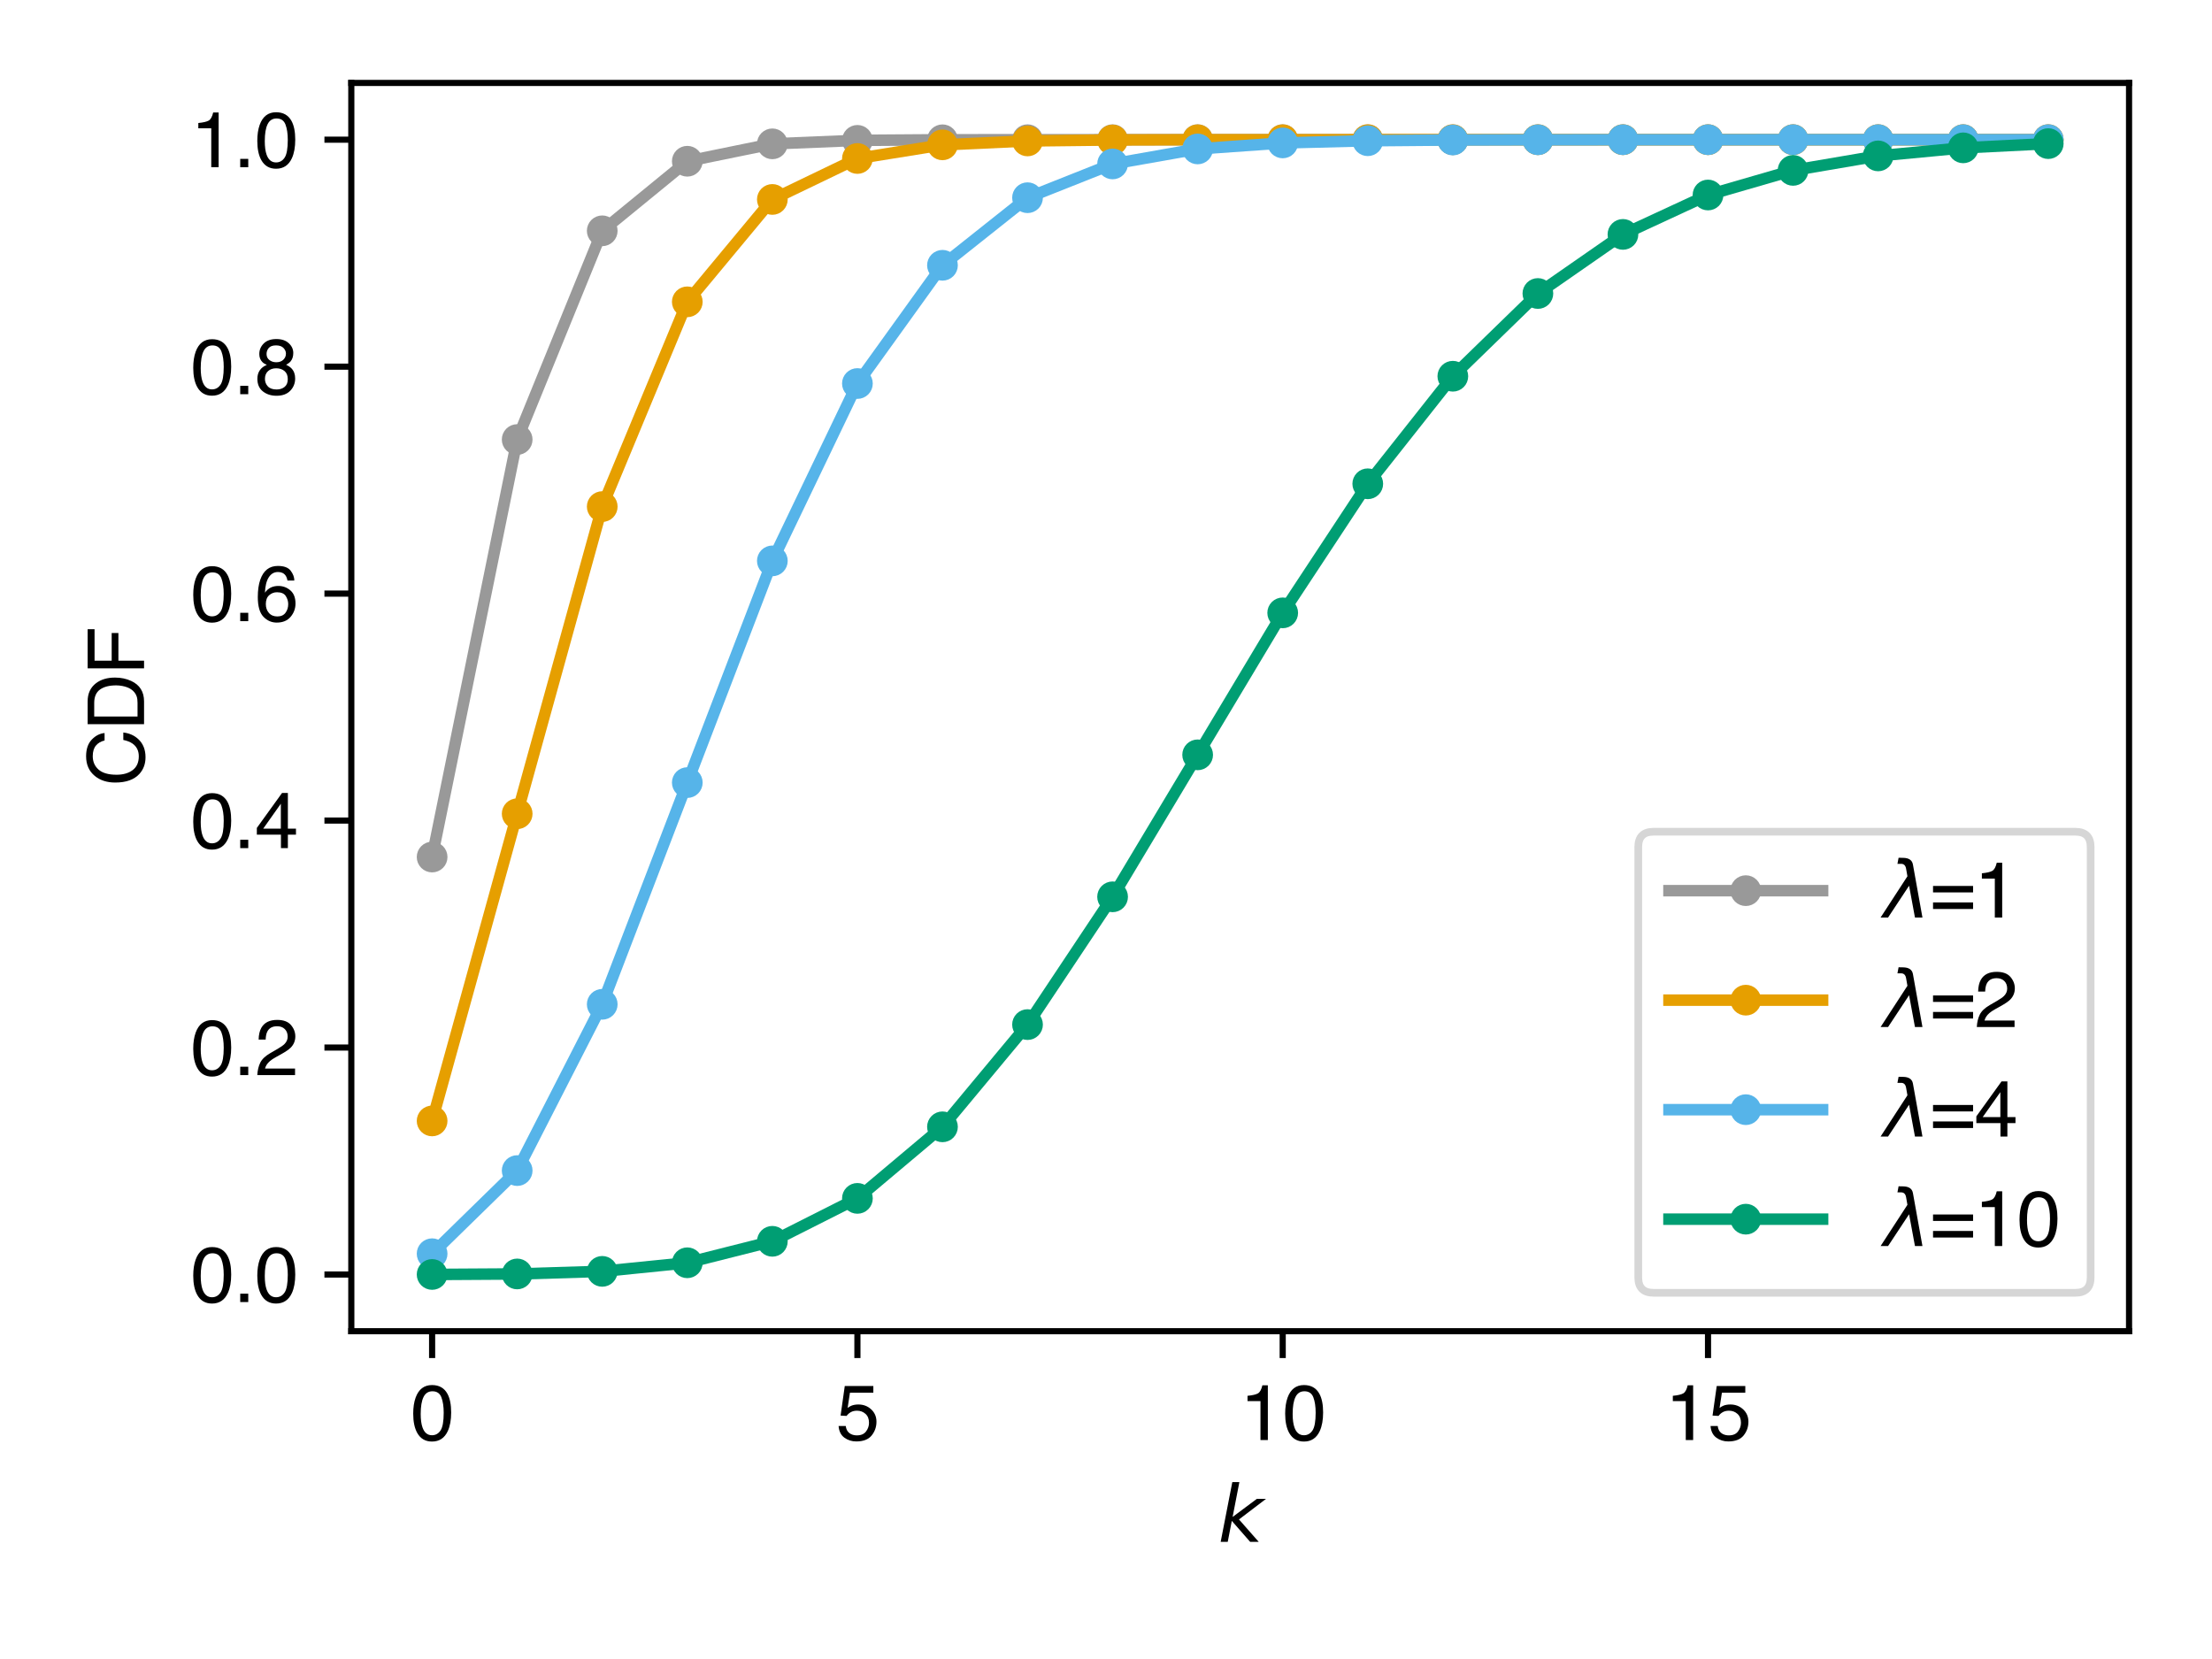 <svg xmlns:xlink="http://www.w3.org/1999/xlink" xmlns="http://www.w3.org/2000/svg" width="288pt" height="216pt" viewBox="0 0 288 216" version="1.1">
 <defs>
  <style type="text/css">*{stroke-linejoin: round; stroke-linecap: butt}</style>
 </defs>
 <g id="figure_1">
  <g id="patch_1">
   <path d="M 0 216  L 288 216  L 288 0  L 0 0  z " style="fill: #ffffff"/>
  </g>
  <g id="axes_1">
   <g id="patch_2">
    <path d="M 45.74 173.32  L 277.2 173.32  L 277.2 10.8  L 45.74 10.8  z " style="fill: #ffffff"/>
   </g>
   <g id="matplotlib.axis_1">
    <g id="xtick_1">
     <g id="line2d_1">
      <defs>
       <path id="ma9b83e1213" d="M 0 0  L 0 3.5  " style="stroke: #000000; stroke-width: 0.8"/>
      </defs>
      <g>
       <use xlink:href="#ma9b83e1213" x="56.261" y="173.32" style="stroke: #000000; stroke-width: 0.8"/>
      </g>
     </g>
     <g id="text_1">
      <!-- 0 -->
      <g transform="translate(53.48 187.493) scale(0.1 -0.1)">
       <defs>
        <path id="Helvetica-30" d="M 1731 4475  Q 2600 4475 2988 3759  Q 3288 3206 3288 2244  Q 3288 1331 3016 734  Q 2622 -122 1728 -122  Q 922 -122 528 578  Q 200 1163 200 2147  Q 200 2909 397 3456  Q 766 4475 1731 4475  z M 1725 391  Q 2163 391 2422 778  Q 2681 1166 2681 2222  Q 2681 2984 2493 3476  Q 2306 3969 1766 3969  Q 1269 3969 1039 3501  Q 809 3034 809 2125  Q 809 1441 956 1025  Q 1181 391 1725 391  z " transform="scale(0.016)"/>
       </defs>
       <use xlink:href="#Helvetica-30"/>
      </g>
     </g>
    </g>
    <g id="xtick_2">
     <g id="line2d_2">
      <g>
       <use xlink:href="#ma9b83e1213" x="111.634" y="173.32" style="stroke: #000000; stroke-width: 0.8"/>
      </g>
     </g>
     <g id="text_2">
      <!-- 5 -->
      <g transform="translate(108.854 187.493) scale(0.1 -0.1)">
       <defs>
        <path id="Helvetica-35" d="M 791 1141  Q 847 659 1238 475  Q 1438 381 1700 381  Q 2200 381 2440 700  Q 2681 1019 2681 1406  Q 2681 1875 2395 2131  Q 2109 2388 1709 2388  Q 1419 2388 1211 2275  Q 1003 2163 856 1963  L 369 1991  L 709 4400  L 3034 4400  L 3034 3856  L 1131 3856  L 941 2613  Q 1097 2731 1238 2791  Q 1488 2894 1816 2894  Q 2431 2894 2859 2497  Q 3288 2100 3288 1491  Q 3288 856 2895 371  Q 2503 -113 1644 -113  Q 1097 -113 676 195  Q 256 503 206 1141  L 791 1141  z " transform="scale(0.016)"/>
       </defs>
       <use xlink:href="#Helvetica-35"/>
      </g>
     </g>
    </g>
    <g id="xtick_3">
     <g id="line2d_3">
      <g>
       <use xlink:href="#ma9b83e1213" x="167.007" y="173.32" style="stroke: #000000; stroke-width: 0.8"/>
      </g>
     </g>
     <g id="text_3">
      <!-- 10 -->
      <g transform="translate(161.446 187.493) scale(0.1 -0.1)">
       <defs>
        <path id="Helvetica-31" d="M 613 3169  L 613 3600  Q 1222 3659 1462 3798  Q 1703 3938 1822 4456  L 2266 4456  L 2266 0  L 1666 0  L 1666 3169  L 613 3169  z " transform="scale(0.016)"/>
       </defs>
       <use xlink:href="#Helvetica-31"/>
       <use xlink:href="#Helvetica-30" x="55.615"/>
      </g>
     </g>
    </g>
    <g id="xtick_4">
     <g id="line2d_4">
      <g>
       <use xlink:href="#ma9b83e1213" x="222.381" y="173.32" style="stroke: #000000; stroke-width: 0.8"/>
      </g>
     </g>
     <g id="text_4">
      <!-- 15 -->
      <g transform="translate(216.82 187.493) scale(0.1 -0.1)">
       <use xlink:href="#Helvetica-31"/>
       <use xlink:href="#Helvetica-35" x="55.615"/>
      </g>
     </g>
    </g>
    <g id="text_5">
     <!-- $k$ -->
     <g transform="translate(158.57 200.751) scale(0.1 -0.1)">
      <defs>
       <path id="DejaVuSans-Oblique-6b" d="M 1172 4863  L 1747 4863  L 1197 2028  L 3169 3500  L 3916 3500  L 1716 1825  L 3322 0  L 2625 0  L 1131 1709  L 800 0  L 225 0  L 1172 4863  z " transform="scale(0.016)"/>
      </defs>
      <use xlink:href="#DejaVuSans-Oblique-6b" transform="translate(0 0.016)"/>
     </g>
    </g>
   </g>
   <g id="matplotlib.axis_2">
    <g id="ytick_1">
     <g id="line2d_5">
      <defs>
       <path id="mc897274261" d="M 0 0  L -3.5 0  " style="stroke: #000000; stroke-width: 0.8"/>
      </defs>
      <g>
       <use xlink:href="#mc897274261" x="45.74" y="165.939" style="stroke: #000000; stroke-width: 0.8"/>
      </g>
     </g>
     <g id="text_6">
      <!-- 0.0 -->
      <g transform="translate(24.84 169.526) scale(0.1 -0.1)">
       <defs>
        <path id="Helvetica-2e" d="M 547 681  L 1200 681  L 1200 0  L 547 0  L 547 681  z " transform="scale(0.016)"/>
       </defs>
       <use xlink:href="#Helvetica-30"/>
       <use xlink:href="#Helvetica-2e" x="55.615"/>
       <use xlink:href="#Helvetica-30" x="83.398"/>
      </g>
     </g>
    </g>
    <g id="ytick_2">
     <g id="line2d_6">
      <g>
       <use xlink:href="#mc897274261" x="45.74" y="136.389" style="stroke: #000000; stroke-width: 0.8"/>
      </g>
     </g>
     <g id="text_7">
      <!-- 0.2 -->
      <g transform="translate(24.84 139.976) scale(0.1 -0.1)">
       <defs>
        <path id="Helvetica-32" d="M 200 0  Q 231 578 439 1006  Q 647 1434 1250 1784  L 1850 2131  Q 2253 2366 2416 2531  Q 2672 2791 2672 3125  Q 2672 3516 2437 3745  Q 2203 3975 1813 3975  Q 1234 3975 1013 3538  Q 894 3303 881 2888  L 309 2888  Q 319 3472 525 3841  Q 891 4491 1816 4491  Q 2584 4491 2939 4075  Q 3294 3659 3294 3150  Q 3294 2613 2916 2231  Q 2697 2009 2131 1694  L 1703 1456  Q 1397 1288 1222 1134  Q 909 863 828 531  L 3272 531  L 3272 0  L 200 0  z " transform="scale(0.016)"/>
       </defs>
       <use xlink:href="#Helvetica-30"/>
       <use xlink:href="#Helvetica-2e" x="55.615"/>
       <use xlink:href="#Helvetica-32" x="83.398"/>
      </g>
     </g>
    </g>
    <g id="ytick_3">
     <g id="line2d_7">
      <g>
       <use xlink:href="#mc897274261" x="45.74" y="106.839" style="stroke: #000000; stroke-width: 0.8"/>
      </g>
     </g>
     <g id="text_8">
      <!-- 0.4 -->
      <g transform="translate(24.84 110.425) scale(0.1 -0.1)">
       <defs>
        <path id="Helvetica-34" d="M 2116 1584  L 2116 3613  L 681 1584  L 2116 1584  z M 2125 0  L 2125 1094  L 163 1094  L 163 1644  L 2213 4488  L 2688 4488  L 2688 1584  L 3347 1584  L 3347 1094  L 2688 1094  L 2688 0  L 2125 0  z " transform="scale(0.016)"/>
       </defs>
       <use xlink:href="#Helvetica-30"/>
       <use xlink:href="#Helvetica-2e" x="55.615"/>
       <use xlink:href="#Helvetica-34" x="83.398"/>
      </g>
     </g>
    </g>
    <g id="ytick_4">
     <g id="line2d_8">
      <g>
       <use xlink:href="#mc897274261" x="45.74" y="77.288" style="stroke: #000000; stroke-width: 0.8"/>
      </g>
     </g>
     <g id="text_9">
      <!-- 0.6 -->
      <g transform="translate(24.84 80.875) scale(0.1 -0.1)">
       <defs>
        <path id="Helvetica-36" d="M 1872 4494  Q 2622 4494 2917 4105  Q 3213 3716 3213 3303  L 2656 3303  Q 2606 3569 2497 3719  Q 2294 4000 1881 4000  Q 1409 4000 1131 3564  Q 853 3128 822 2316  Q 1016 2600 1309 2741  Q 1578 2866 1909 2866  Q 2472 2866 2890 2506  Q 3309 2147 3309 1434  Q 3309 825 2912 354  Q 2516 -116 1781 -116  Q 1153 -116 697 361  Q 241 838 241 1966  Q 241 2800 444 3381  Q 834 4494 1872 4494  z M 1831 384  Q 2275 384 2495 682  Q 2716 981 2716 1388  Q 2716 1731 2519 2042  Q 2322 2353 1803 2353  Q 1441 2353 1167 2112  Q 894 1872 894 1388  Q 894 963 1142 673  Q 1391 384 1831 384  z " transform="scale(0.016)"/>
       </defs>
       <use xlink:href="#Helvetica-30"/>
       <use xlink:href="#Helvetica-2e" x="55.615"/>
       <use xlink:href="#Helvetica-36" x="83.398"/>
      </g>
     </g>
    </g>
    <g id="ytick_5">
     <g id="line2d_9">
      <g>
       <use xlink:href="#mc897274261" x="45.74" y="47.738" style="stroke: #000000; stroke-width: 0.8"/>
      </g>
     </g>
     <g id="text_10">
      <!-- 0.8 -->
      <g transform="translate(24.84 51.324) scale(0.1 -0.1)">
       <defs>
        <path id="Helvetica-38" d="M 1741 2600  Q 2113 2600 2322 2808  Q 2531 3016 2531 3303  Q 2531 3553 2331 3762  Q 2131 3972 1722 3972  Q 1316 3972 1134 3762  Q 953 3553 953 3272  Q 953 2956 1187 2778  Q 1422 2600 1741 2600  z M 1775 384  Q 2166 384 2423 595  Q 2681 806 2681 1225  Q 2681 1659 2415 1884  Q 2150 2109 1734 2109  Q 1331 2109 1076 1879  Q 822 1650 822 1244  Q 822 894 1055 639  Q 1288 384 1775 384  z M 975 2384  Q 741 2484 609 2619  Q 363 2869 363 3269  Q 363 3769 725 4128  Q 1088 4488 1753 4488  Q 2397 4488 2762 4148  Q 3128 3809 3128 3356  Q 3128 2938 2916 2678  Q 2797 2531 2547 2391  Q 2825 2263 2984 2097  Q 3281 1784 3281 1284  Q 3281 694 2884 283  Q 2488 -128 1763 -128  Q 1109 -128 657 226  Q 206 581 206 1256  Q 206 1653 400 1942  Q 594 2231 975 2384  z " transform="scale(0.016)"/>
       </defs>
       <use xlink:href="#Helvetica-30"/>
       <use xlink:href="#Helvetica-2e" x="55.615"/>
       <use xlink:href="#Helvetica-38" x="83.398"/>
      </g>
     </g>
    </g>
    <g id="ytick_6">
     <g id="line2d_10">
      <g>
       <use xlink:href="#mc897274261" x="45.74" y="18.187" style="stroke: #000000; stroke-width: 0.8"/>
      </g>
     </g>
     <g id="text_11">
      <!-- 1.0 -->
      <g transform="translate(24.84 21.774) scale(0.1 -0.1)">
       <use xlink:href="#Helvetica-31"/>
       <use xlink:href="#Helvetica-2e" x="55.615"/>
       <use xlink:href="#Helvetica-30" x="83.398"/>
      </g>
     </g>
    </g>
    <g id="text_12">
     <!-- CDF -->
     <g transform="translate(18.756 102.336) rotate(-90) scale(0.1 -0.1)">
      <defs>
       <path id="Helvetica-43" d="M 2422 4716  Q 3294 4716 3775 4256  Q 4256 3797 4309 3213  L 3703 3213  Q 3600 3656 3292 3915  Q 2984 4175 2428 4175  Q 1750 4175 1333 3698  Q 916 3222 916 2238  Q 916 1431 1292 929  Q 1669 428 2416 428  Q 3103 428 3463 956  Q 3653 1234 3747 1688  L 4353 1688  Q 4272 963 3816 472  Q 3269 -119 2341 -119  Q 1541 -119 997 366  Q 281 1006 281 2344  Q 281 3359 819 4009  Q 1400 4716 2422 4716  z M 2297 4716  L 2297 4716  z " transform="scale(0.016)"/>
       <path id="Helvetica-44" d="M 2250 531  Q 2566 531 2769 597  Q 3131 719 3363 1066  Q 3547 1344 3628 1778  Q 3675 2038 3675 2259  Q 3675 3113 3336 3584  Q 2997 4056 2244 4056  L 1141 4056  L 1141 531  L 2250 531  z M 516 4591  L 2375 4591  Q 3322 4591 3844 3919  Q 4309 3313 4309 2366  Q 4309 1634 4034 1044  Q 3550 0 2369 0  L 516 0  L 516 4591  z " transform="scale(0.016)"/>
       <path id="Helvetica-46" d="M 547 4591  L 3731 4591  L 3731 4028  L 1169 4028  L 1169 2634  L 3422 2634  L 3422 2088  L 1169 2088  L 1169 0  L 547 0  L 547 4591  z " transform="scale(0.016)"/>
      </defs>
      <use xlink:href="#Helvetica-43"/>
      <use xlink:href="#Helvetica-44" x="72.217"/>
      <use xlink:href="#Helvetica-46" x="144.434"/>
     </g>
    </g>
   </g>
   <g id="line2d_11">
    <path d="M 56.261 111.584  L 67.336 57.229  L 78.41 30.052  L 89.485 20.993  L 100.559 18.728  L 111.634 18.275  L 122.709 18.2  L 133.783 18.189  L 144.858 18.187  L 155.933 18.187  L 167.007 18.187  L 178.082 18.187  L 189.157 18.187  L 200.231 18.187  L 211.306 18.187  L 222.381 18.187  L 233.455 18.187  L 244.53 18.187  L 255.604 18.187  L 266.679 18.187  " clip-path="url(#pd6d5c1e798)" style="fill: none; stroke: #999999; stroke-width: 1.5; stroke-linecap: square"/>
    <defs>
     <path id="m2d62f117dd" d="M 0 1.5  C 0.398 1.5 0.779 1.342 1.061 1.061  C 1.342 0.779 1.5 0.398 1.5 0  C 1.5 -0.398 1.342 -0.779 1.061 -1.061  C 0.779 -1.342 0.398 -1.5 0 -1.5  C -0.398 -1.5 -0.779 -1.342 -1.061 -1.061  C -1.342 -0.779 -1.5 -0.398 -1.5 0  C -1.5 0.398 -1.342 0.779 -1.061 1.061  C -0.779 1.342 -0.398 1.5 0 1.5  z " style="stroke: #999999"/>
    </defs>
    <g clip-path="url(#pd6d5c1e798)">
     <use xlink:href="#m2d62f117dd" x="56.261" y="111.584" style="fill: #999999; stroke: #999999"/>
     <use xlink:href="#m2d62f117dd" x="67.336" y="57.229" style="fill: #999999; stroke: #999999"/>
     <use xlink:href="#m2d62f117dd" x="78.41" y="30.052" style="fill: #999999; stroke: #999999"/>
     <use xlink:href="#m2d62f117dd" x="89.485" y="20.993" style="fill: #999999; stroke: #999999"/>
     <use xlink:href="#m2d62f117dd" x="100.559" y="18.728" style="fill: #999999; stroke: #999999"/>
     <use xlink:href="#m2d62f117dd" x="111.634" y="18.275" style="fill: #999999; stroke: #999999"/>
     <use xlink:href="#m2d62f117dd" x="122.709" y="18.2" style="fill: #999999; stroke: #999999"/>
     <use xlink:href="#m2d62f117dd" x="133.783" y="18.189" style="fill: #999999; stroke: #999999"/>
     <use xlink:href="#m2d62f117dd" x="144.858" y="18.187" style="fill: #999999; stroke: #999999"/>
     <use xlink:href="#m2d62f117dd" x="155.933" y="18.187" style="fill: #999999; stroke: #999999"/>
     <use xlink:href="#m2d62f117dd" x="167.007" y="18.187" style="fill: #999999; stroke: #999999"/>
     <use xlink:href="#m2d62f117dd" x="178.082" y="18.187" style="fill: #999999; stroke: #999999"/>
     <use xlink:href="#m2d62f117dd" x="189.157" y="18.187" style="fill: #999999; stroke: #999999"/>
     <use xlink:href="#m2d62f117dd" x="200.231" y="18.187" style="fill: #999999; stroke: #999999"/>
     <use xlink:href="#m2d62f117dd" x="211.306" y="18.187" style="fill: #999999; stroke: #999999"/>
     <use xlink:href="#m2d62f117dd" x="222.381" y="18.187" style="fill: #999999; stroke: #999999"/>
     <use xlink:href="#m2d62f117dd" x="233.455" y="18.187" style="fill: #999999; stroke: #999999"/>
     <use xlink:href="#m2d62f117dd" x="244.53" y="18.187" style="fill: #999999; stroke: #999999"/>
     <use xlink:href="#m2d62f117dd" x="255.604" y="18.187" style="fill: #999999; stroke: #999999"/>
     <use xlink:href="#m2d62f117dd" x="266.679" y="18.187" style="fill: #999999; stroke: #999999"/>
    </g>
   </g>
   <g id="line2d_12">
    <path d="M 56.261 145.943  L 67.336 105.951  L 78.41 65.959  L 89.485 39.298  L 100.559 25.967  L 111.634 20.635  L 122.709 18.857  L 133.783 18.349  L 144.858 18.222  L 155.933 18.194  L 167.007 18.189  L 178.082 18.187  L 189.157 18.187  L 200.231 18.187  L 211.306 18.187  L 222.381 18.187  L 233.455 18.187  L 244.53 18.187  L 255.604 18.187  L 266.679 18.187  " clip-path="url(#pd6d5c1e798)" style="fill: none; stroke: #e69f00; stroke-width: 1.5; stroke-linecap: square"/>
    <defs>
     <path id="mb9a34ebcd5" d="M 0 1.5  C 0.398 1.5 0.779 1.342 1.061 1.061  C 1.342 0.779 1.5 0.398 1.5 0  C 1.5 -0.398 1.342 -0.779 1.061 -1.061  C 0.779 -1.342 0.398 -1.5 0 -1.5  C -0.398 -1.5 -0.779 -1.342 -1.061 -1.061  C -1.342 -0.779 -1.5 -0.398 -1.5 0  C -1.5 0.398 -1.342 0.779 -1.061 1.061  C -0.779 1.342 -0.398 1.5 0 1.5  z " style="stroke: #e69f00"/>
    </defs>
    <g clip-path="url(#pd6d5c1e798)">
     <use xlink:href="#mb9a34ebcd5" x="56.261" y="145.943" style="fill: #e69f00; stroke: #e69f00"/>
     <use xlink:href="#mb9a34ebcd5" x="67.336" y="105.951" style="fill: #e69f00; stroke: #e69f00"/>
     <use xlink:href="#mb9a34ebcd5" x="78.41" y="65.959" style="fill: #e69f00; stroke: #e69f00"/>
     <use xlink:href="#mb9a34ebcd5" x="89.485" y="39.298" style="fill: #e69f00; stroke: #e69f00"/>
     <use xlink:href="#mb9a34ebcd5" x="100.559" y="25.967" style="fill: #e69f00; stroke: #e69f00"/>
     <use xlink:href="#mb9a34ebcd5" x="111.634" y="20.635" style="fill: #e69f00; stroke: #e69f00"/>
     <use xlink:href="#mb9a34ebcd5" x="122.709" y="18.857" style="fill: #e69f00; stroke: #e69f00"/>
     <use xlink:href="#mb9a34ebcd5" x="133.783" y="18.349" style="fill: #e69f00; stroke: #e69f00"/>
     <use xlink:href="#mb9a34ebcd5" x="144.858" y="18.222" style="fill: #e69f00; stroke: #e69f00"/>
     <use xlink:href="#mb9a34ebcd5" x="155.933" y="18.194" style="fill: #e69f00; stroke: #e69f00"/>
     <use xlink:href="#mb9a34ebcd5" x="167.007" y="18.189" style="fill: #e69f00; stroke: #e69f00"/>
     <use xlink:href="#mb9a34ebcd5" x="178.082" y="18.187" style="fill: #e69f00; stroke: #e69f00"/>
     <use xlink:href="#mb9a34ebcd5" x="189.157" y="18.187" style="fill: #e69f00; stroke: #e69f00"/>
     <use xlink:href="#mb9a34ebcd5" x="200.231" y="18.187" style="fill: #e69f00; stroke: #e69f00"/>
     <use xlink:href="#mb9a34ebcd5" x="211.306" y="18.187" style="fill: #e69f00; stroke: #e69f00"/>
     <use xlink:href="#mb9a34ebcd5" x="222.381" y="18.187" style="fill: #e69f00; stroke: #e69f00"/>
     <use xlink:href="#mb9a34ebcd5" x="233.455" y="18.187" style="fill: #e69f00; stroke: #e69f00"/>
     <use xlink:href="#mb9a34ebcd5" x="244.53" y="18.187" style="fill: #e69f00; stroke: #e69f00"/>
     <use xlink:href="#mb9a34ebcd5" x="255.604" y="18.187" style="fill: #e69f00; stroke: #e69f00"/>
     <use xlink:href="#mb9a34ebcd5" x="266.679" y="18.187" style="fill: #e69f00; stroke: #e69f00"/>
    </g>
   </g>
   <g id="line2d_13">
    <path d="M 56.261 163.233  L 67.336 152.409  L 78.41 130.759  L 89.485 101.893  L 100.559 73.027  L 111.634 49.935  L 122.709 34.54  L 133.783 25.742  L 144.858 21.344  L 155.933 19.389  L 167.007 18.607  L 178.082 18.323  L 189.157 18.228  L 200.231 18.199  L 211.306 18.19  L 222.381 18.188  L 233.455 18.187  L 244.53 18.187  L 255.604 18.187  L 266.679 18.187  " clip-path="url(#pd6d5c1e798)" style="fill: none; stroke: #56b4e9; stroke-width: 1.5; stroke-linecap: square"/>
    <defs>
     <path id="m3317fb8228" d="M 0 1.5  C 0.398 1.5 0.779 1.342 1.061 1.061  C 1.342 0.779 1.5 0.398 1.5 0  C 1.5 -0.398 1.342 -0.779 1.061 -1.061  C 0.779 -1.342 0.398 -1.5 0 -1.5  C -0.398 -1.5 -0.779 -1.342 -1.061 -1.061  C -1.342 -0.779 -1.5 -0.398 -1.5 0  C -1.5 0.398 -1.342 0.779 -1.061 1.061  C -0.779 1.342 -0.398 1.5 0 1.5  z " style="stroke: #56b4e9"/>
    </defs>
    <g clip-path="url(#pd6d5c1e798)">
     <use xlink:href="#m3317fb8228" x="56.261" y="163.233" style="fill: #56b4e9; stroke: #56b4e9"/>
     <use xlink:href="#m3317fb8228" x="67.336" y="152.409" style="fill: #56b4e9; stroke: #56b4e9"/>
     <use xlink:href="#m3317fb8228" x="78.41" y="130.759" style="fill: #56b4e9; stroke: #56b4e9"/>
     <use xlink:href="#m3317fb8228" x="89.485" y="101.893" style="fill: #56b4e9; stroke: #56b4e9"/>
     <use xlink:href="#m3317fb8228" x="100.559" y="73.027" style="fill: #56b4e9; stroke: #56b4e9"/>
     <use xlink:href="#m3317fb8228" x="111.634" y="49.935" style="fill: #56b4e9; stroke: #56b4e9"/>
     <use xlink:href="#m3317fb8228" x="122.709" y="34.54" style="fill: #56b4e9; stroke: #56b4e9"/>
     <use xlink:href="#m3317fb8228" x="133.783" y="25.742" style="fill: #56b4e9; stroke: #56b4e9"/>
     <use xlink:href="#m3317fb8228" x="144.858" y="21.344" style="fill: #56b4e9; stroke: #56b4e9"/>
     <use xlink:href="#m3317fb8228" x="155.933" y="19.389" style="fill: #56b4e9; stroke: #56b4e9"/>
     <use xlink:href="#m3317fb8228" x="167.007" y="18.607" style="fill: #56b4e9; stroke: #56b4e9"/>
     <use xlink:href="#m3317fb8228" x="178.082" y="18.323" style="fill: #56b4e9; stroke: #56b4e9"/>
     <use xlink:href="#m3317fb8228" x="189.157" y="18.228" style="fill: #56b4e9; stroke: #56b4e9"/>
     <use xlink:href="#m3317fb8228" x="200.231" y="18.199" style="fill: #56b4e9; stroke: #56b4e9"/>
     <use xlink:href="#m3317fb8228" x="211.306" y="18.19" style="fill: #56b4e9; stroke: #56b4e9"/>
     <use xlink:href="#m3317fb8228" x="222.381" y="18.188" style="fill: #56b4e9; stroke: #56b4e9"/>
     <use xlink:href="#m3317fb8228" x="233.455" y="18.187" style="fill: #56b4e9; stroke: #56b4e9"/>
     <use xlink:href="#m3317fb8228" x="244.53" y="18.187" style="fill: #56b4e9; stroke: #56b4e9"/>
     <use xlink:href="#m3317fb8228" x="255.604" y="18.187" style="fill: #56b4e9; stroke: #56b4e9"/>
     <use xlink:href="#m3317fb8228" x="266.679" y="18.187" style="fill: #56b4e9; stroke: #56b4e9"/>
    </g>
   </g>
   <g id="line2d_14">
    <path d="M 56.261 165.933  L 67.336 165.866  L 78.41 165.53  L 89.485 164.412  L 100.559 161.617  L 111.634 156.027  L 122.709 146.711  L 133.783 133.401  L 144.858 116.765  L 155.933 98.279  L 167.007 79.794  L 178.082 62.989  L 189.157 48.985  L 200.231 38.213  L 211.306 30.518  L 222.381 25.389  L 233.455 22.183  L 244.53 20.297  L 255.604 19.249  L 266.679 18.698  " clip-path="url(#pd6d5c1e798)" style="fill: none; stroke: #009e73; stroke-width: 1.5; stroke-linecap: square"/>
    <defs>
     <path id="m2b83e1839f" d="M 0 1.5  C 0.398 1.5 0.779 1.342 1.061 1.061  C 1.342 0.779 1.5 0.398 1.5 0  C 1.5 -0.398 1.342 -0.779 1.061 -1.061  C 0.779 -1.342 0.398 -1.5 0 -1.5  C -0.398 -1.5 -0.779 -1.342 -1.061 -1.061  C -1.342 -0.779 -1.5 -0.398 -1.5 0  C -1.5 0.398 -1.342 0.779 -1.061 1.061  C -0.779 1.342 -0.398 1.5 0 1.5  z " style="stroke: #009e73"/>
    </defs>
    <g clip-path="url(#pd6d5c1e798)">
     <use xlink:href="#m2b83e1839f" x="56.261" y="165.933" style="fill: #009e73; stroke: #009e73"/>
     <use xlink:href="#m2b83e1839f" x="67.336" y="165.866" style="fill: #009e73; stroke: #009e73"/>
     <use xlink:href="#m2b83e1839f" x="78.41" y="165.53" style="fill: #009e73; stroke: #009e73"/>
     <use xlink:href="#m2b83e1839f" x="89.485" y="164.412" style="fill: #009e73; stroke: #009e73"/>
     <use xlink:href="#m2b83e1839f" x="100.559" y="161.617" style="fill: #009e73; stroke: #009e73"/>
     <use xlink:href="#m2b83e1839f" x="111.634" y="156.027" style="fill: #009e73; stroke: #009e73"/>
     <use xlink:href="#m2b83e1839f" x="122.709" y="146.711" style="fill: #009e73; stroke: #009e73"/>
     <use xlink:href="#m2b83e1839f" x="133.783" y="133.401" style="fill: #009e73; stroke: #009e73"/>
     <use xlink:href="#m2b83e1839f" x="144.858" y="116.765" style="fill: #009e73; stroke: #009e73"/>
     <use xlink:href="#m2b83e1839f" x="155.933" y="98.279" style="fill: #009e73; stroke: #009e73"/>
     <use xlink:href="#m2b83e1839f" x="167.007" y="79.794" style="fill: #009e73; stroke: #009e73"/>
     <use xlink:href="#m2b83e1839f" x="178.082" y="62.989" style="fill: #009e73; stroke: #009e73"/>
     <use xlink:href="#m2b83e1839f" x="189.157" y="48.985" style="fill: #009e73; stroke: #009e73"/>
     <use xlink:href="#m2b83e1839f" x="200.231" y="38.213" style="fill: #009e73; stroke: #009e73"/>
     <use xlink:href="#m2b83e1839f" x="211.306" y="30.518" style="fill: #009e73; stroke: #009e73"/>
     <use xlink:href="#m2b83e1839f" x="222.381" y="25.389" style="fill: #009e73; stroke: #009e73"/>
     <use xlink:href="#m2b83e1839f" x="233.455" y="22.183" style="fill: #009e73; stroke: #009e73"/>
     <use xlink:href="#m2b83e1839f" x="244.53" y="20.297" style="fill: #009e73; stroke: #009e73"/>
     <use xlink:href="#m2b83e1839f" x="255.604" y="19.249" style="fill: #009e73; stroke: #009e73"/>
     <use xlink:href="#m2b83e1839f" x="266.679" y="18.698" style="fill: #009e73; stroke: #009e73"/>
    </g>
   </g>
   <g id="patch_3">
    <path d="M 45.74 173.32  L 45.74 10.8  " style="fill: none; stroke: #000000; stroke-width: 0.8; stroke-linejoin: miter; stroke-linecap: square"/>
   </g>
   <g id="patch_4">
    <path d="M 277.2 173.32  L 277.2 10.8  " style="fill: none; stroke: #000000; stroke-width: 0.8; stroke-linejoin: miter; stroke-linecap: square"/>
   </g>
   <g id="patch_5">
    <path d="M 45.74 173.32  L 277.2 173.32  " style="fill: none; stroke: #000000; stroke-width: 0.8; stroke-linejoin: miter; stroke-linecap: square"/>
   </g>
   <g id="patch_6">
    <path d="M 45.74 10.8  L 277.2 10.8  " style="fill: none; stroke: #000000; stroke-width: 0.8; stroke-linejoin: miter; stroke-linecap: square"/>
   </g>
   <g id="legend_1">
    <g id="patch_7">
     <path d="M 215.3 168.32  L 270.2 168.32  Q 272.2 168.32 272.2 166.32  L 272.2 110.289  Q 272.2 108.289 270.2 108.289  L 215.3 108.289  Q 213.3 108.289 213.3 110.289  L 213.3 166.32  Q 213.3 168.32 215.3 168.32  z " style="fill: #ffffff; opacity: 0.8; stroke: #cccccc; stroke-linejoin: miter"/>
    </g>
    <g id="line2d_15">
     <path d="M 217.3 115.962  L 227.3 115.962  L 237.3 115.962  " style="fill: none; stroke: #999999; stroke-width: 1.5; stroke-linecap: square"/>
     <g>
      <use xlink:href="#m2d62f117dd" x="227.3" y="115.962" style="fill: #999999; stroke: #999999"/>
     </g>
    </g>
    <g id="text_13">
     <!-- $\lambda$=1 -->
     <g transform="translate(245.3 119.462) scale(0.1 -0.1)">
      <defs>
       <path id="DejaVuSans-Oblique-3bb" d="M 2350 4316  L 3125 0  L 2516 0  L 2038 2588  L 328 0  L -281 0  L 1903 3356  L 1794 3975  Q 1725 4369 1391 4369  L 1091 4369  L 1184 4863  L 1550 4856  Q 2253 4847 2350 4316  z " transform="scale(0.016)"/>
       <path id="Helvetica-3d" d="M 3547 2569  L 3547 2044  L 288 2044  L 288 2569  L 3547 2569  z M 3547 1228  L 3547 694  L 288 694  L 288 1228  L 3547 1228  z " transform="scale(0.016)"/>
      </defs>
      <use xlink:href="#DejaVuSans-Oblique-3bb" transform="translate(0 0.016)"/>
      <use xlink:href="#Helvetica-3d" transform="translate(59.18 0.016)"/>
      <use xlink:href="#Helvetica-31" transform="translate(117.578 0.016)"/>
     </g>
    </g>
    <g id="line2d_16">
     <path d="M 217.3 130.22  L 227.3 130.22  L 237.3 130.22  " style="fill: none; stroke: #e69f00; stroke-width: 1.5; stroke-linecap: square"/>
     <g>
      <use xlink:href="#mb9a34ebcd5" x="227.3" y="130.22" style="fill: #e69f00; stroke: #e69f00"/>
     </g>
    </g>
    <g id="text_14">
     <!-- $\lambda$=2 -->
     <g transform="translate(245.3 133.72) scale(0.1 -0.1)">
      <use xlink:href="#DejaVuSans-Oblique-3bb" transform="translate(0 0.016)"/>
      <use xlink:href="#Helvetica-3d" transform="translate(59.18 0.016)"/>
      <use xlink:href="#Helvetica-32" transform="translate(117.578 0.016)"/>
     </g>
    </g>
    <g id="line2d_17">
     <path d="M 217.3 144.478  L 227.3 144.478  L 237.3 144.478  " style="fill: none; stroke: #56b4e9; stroke-width: 1.5; stroke-linecap: square"/>
     <g>
      <use xlink:href="#m3317fb8228" x="227.3" y="144.478" style="fill: #56b4e9; stroke: #56b4e9"/>
     </g>
    </g>
    <g id="text_15">
     <!-- $\lambda$=4 -->
     <g transform="translate(245.3 147.978) scale(0.1 -0.1)">
      <use xlink:href="#DejaVuSans-Oblique-3bb" transform="translate(0 0.016)"/>
      <use xlink:href="#Helvetica-3d" transform="translate(59.18 0.016)"/>
      <use xlink:href="#Helvetica-34" transform="translate(117.578 0.016)"/>
     </g>
    </g>
    <g id="line2d_18">
     <path d="M 217.3 158.736  L 227.3 158.736  L 237.3 158.736  " style="fill: none; stroke: #009e73; stroke-width: 1.5; stroke-linecap: square"/>
     <g>
      <use xlink:href="#m2b83e1839f" x="227.3" y="158.736" style="fill: #009e73; stroke: #009e73"/>
     </g>
    </g>
    <g id="text_16">
     <!-- $\lambda$=10 -->
     <g transform="translate(245.3 162.236) scale(0.1 -0.1)">
      <use xlink:href="#DejaVuSans-Oblique-3bb" transform="translate(0 0.016)"/>
      <use xlink:href="#Helvetica-3d" transform="translate(59.18 0.016)"/>
      <use xlink:href="#Helvetica-31" transform="translate(117.578 0.016)"/>
      <use xlink:href="#Helvetica-30" transform="translate(173.193 0.016)"/>
     </g>
    </g>
   </g>
  </g>
 </g>
 <defs>
  <clipPath id="pd6d5c1e798">
   <rect x="45.74" y="10.8" width="231.46" height="162.52"/>
  </clipPath>
 </defs>
</svg>